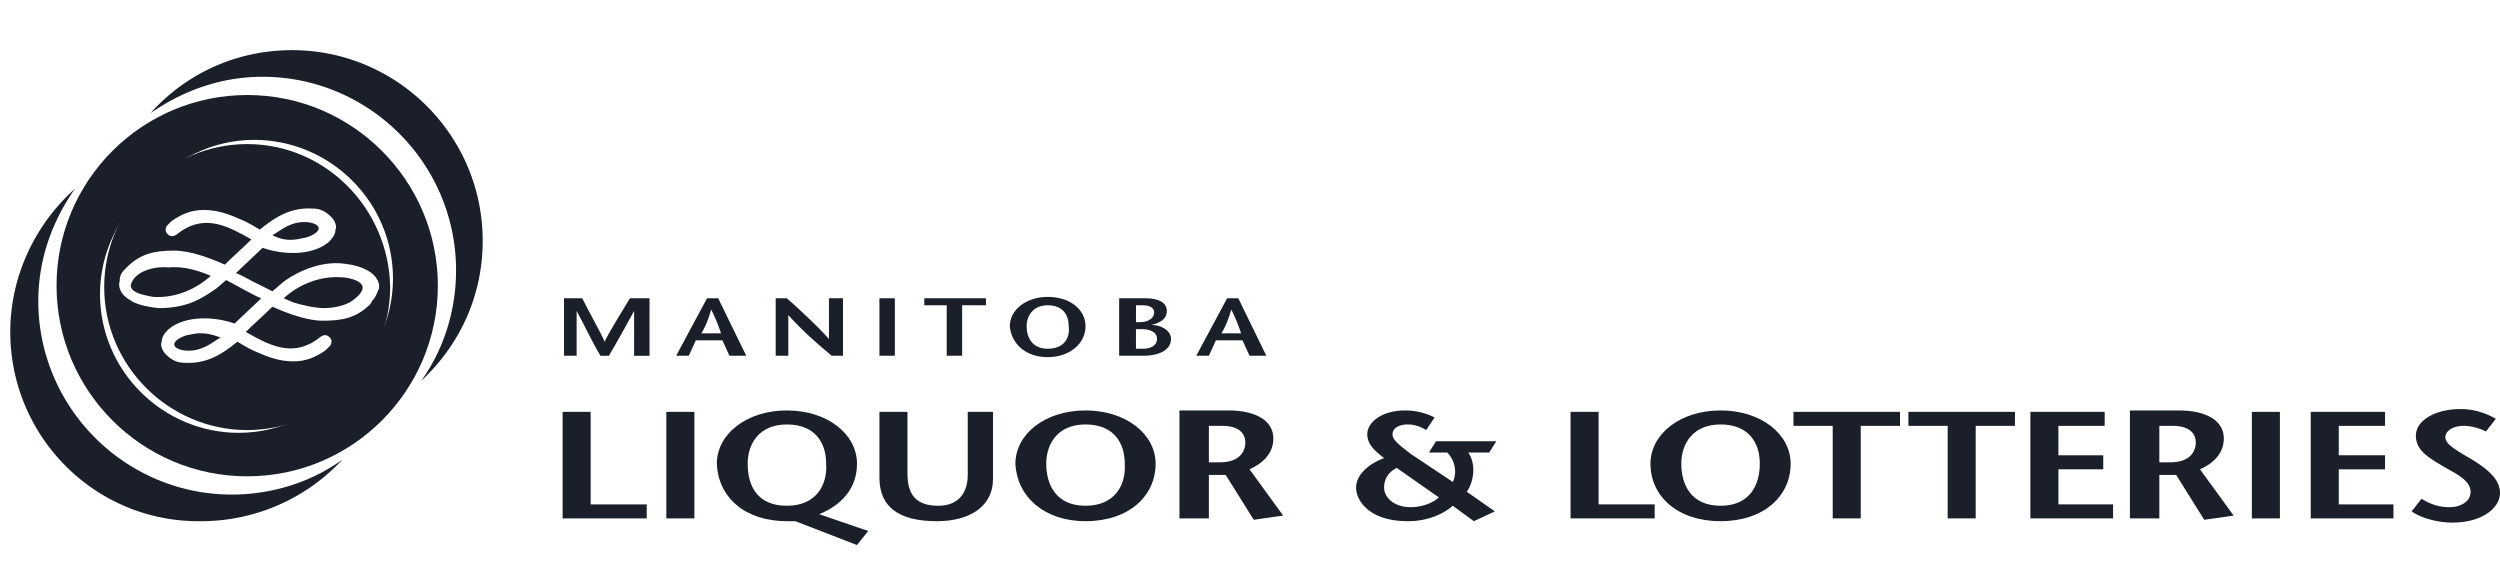 <svg xmlns="http://www.w3.org/2000/svg" viewBox="0 0 209.945 49.272"><path d="M120.826 41.767c-.471.47-1.413.824-2.355.824-1.412 0-2.236-.824-2.236-1.648 0-.707.353-1.295 1.06-1.648zm-2.355-3.65c-1.06-.824-1.53-1.177-1.53-1.648s.47-.824 1.295-.824c.588 0 1.177.236 1.53.471l.707-1.06a5.5 5.5 0 0 0-2.473-.588c-1.883 0-3.178.942-3.178 2.001 0 .942.824 1.53 1.413 2.002-1.295.47-2.355 1.412-2.355 2.472s1.06 2.825 4.356 2.825c1.648 0 2.943-.588 3.767-1.295l1.766 1.295 1.766-.824-2.355-1.648c.707-1.06.707-2.472.118-3.296h1.766l.589-.942h-5.063l-.588.942h1.53c.707.706.824 1.766.471 2.472z" fill="#1b1f2a" fill-rule="evenodd"/><path fill="#1b1f2a" d="M131.892 43.533h7.064v-1.177h-4.71v-7.77h-2.354z"/><path d="M144.489 43.768c3.65 0 5.886-2.119 5.886-4.827 0-2.472-2.472-4.473-5.886-4.473s-5.886 2.001-5.886 4.473c0 2.708 2.236 4.827 5.886 4.827m0-1.295c-2.472 0-3.296-1.766-3.296-3.532 0-1.648.941-3.296 3.296-3.296s3.296 1.53 3.296 3.296-.824 3.532-3.296 3.532" fill="#1b1f2a" fill-rule="evenodd"/><path fill="#1b1f2a" d="M156.262 43.533v-7.77h3.296v-1.177h-8.947v1.177h3.296v7.77zm9.653 0v-7.77h3.297v-1.177h-8.948v1.177h3.297v7.77zm10.831-8.947h-6.24v8.947h6.946v-1.177h-4.59v-2.944h3.766v-1.177h-3.767v-2.472h3.885z"/><path d="M181.337 35.763h1.178c.942 0 1.883.353 1.883 1.413 0 .706-.47 1.648-2.119 1.648h-.942zm-2.354 7.77h2.354v-3.65h1.413l2.355 3.768 2.472-.354-2.826-3.885c1.06-.47 2.002-1.295 2.002-2.59 0-1.53-1.53-2.354-3.767-2.354h-4.12v9.065z" fill="#1b1f2a" fill-rule="evenodd"/><path fill="#1b1f2a" d="M191.462 43.533v-8.947h-2.355v8.947zm8.829-8.947h-6.24v8.947h6.947v-1.177h-4.592v-2.944h3.885v-1.177h-3.885v-2.472h3.885zm9.301.588a5.85 5.85 0 0 0-2.943-.824c-2.12 0-3.768.942-3.768 2.237 0 1.177.942 1.766 2.12 2.472.941.589 2.472 1.177 2.472 2.237 0 .824-.824 1.295-1.766 1.295-1.06 0-1.766-.353-2.355-.706l-.824 1.06c.824.588 2.237.941 3.414.941 2.59 0 4.003-1.295 4.003-2.472 0-1.06-.824-1.884-2.355-2.826-1.412-.824-2.236-1.295-2.236-1.883 0-.471.588-.942 1.53-.942.707 0 1.413.235 1.884.47zM47.247 43.533h7.063v-1.177h-4.709v-7.77h-2.354zm11.066 0v-8.947h-2.355v8.947z"/><path d="M66.083 43.768h.706l5.18 2.002.942-1.178-4.12-1.412c1.177-.471 3.178-1.649 3.178-4.239 0-2.472-2.472-4.473-5.886-4.473s-5.886 2.001-5.886 4.473c.117 2.826 2.354 4.827 5.886 4.827m0-1.295c-2.472 0-3.296-1.648-3.296-3.532 0-1.648.941-3.296 3.296-3.296s3.296 1.53 3.296 3.296c.118 1.766-.824 3.532-3.296 3.532" fill="#1b1f2a" fill-rule="evenodd"/><path d="M73.853 34.586v5.533c0 2.472 1.648 3.65 4.827 3.65 2.825 0 4.709-1.296 4.709-3.533v-5.65h-2.12v5.297c0 1.413-.706 2.59-2.472 2.59-1.883 0-2.59-.942-2.59-2.707v-5.18z" fill="#1b1f2a"/><path d="M91.159 43.768c3.65 0 5.886-2.119 5.886-4.827 0-2.472-2.472-4.473-5.886-4.473s-5.887 2.001-5.887 4.473c.118 2.708 2.355 4.827 5.887 4.827m0-1.295c-2.473 0-3.297-1.766-3.297-3.532 0-1.648.942-3.296 3.297-3.296s3.296 1.53 3.296 3.296c.118 1.766-.824 3.532-3.296 3.532m10.36-6.71h1.177c.942 0 1.884.353 1.884 1.413 0 .706-.471 1.648-2.12 1.648h-.941zm-2.355 7.77h2.355v-3.65h1.412l2.355 3.768 2.472-.354-2.825-3.885c1.06-.47 2.001-1.295 2.001-2.59 0-1.53-1.53-2.354-3.767-2.354h-4.12v9.065z" fill="#1b1f2a" fill-rule="evenodd"/><path d="M54.428 25.05h-1.53c-.707 1.177-1.884 3.06-2.12 3.65-.235-.59-1.295-2.473-1.883-3.65h-1.53v4.826h1.059V26.11c.706 1.295 1.295 2.59 2.001 3.767h.707c.706-1.177 1.412-2.472 2.119-3.767v3.767h1.295V25.05z" fill="#1b1f2a"/><path d="m59.373 25.05-2.59 4.826h1.06l.588-1.295h2.237l.588 1.295h1.413l-2.355-4.826zm-.471 2.943c.353-.589.588-1.177.824-2.001.353.706.588 1.294.824 2z" fill="#1b1f2a" fill-rule="evenodd"/><path d="M70.674 25.05h-1.06v3.414c-1.177-1.295-2.354-2.355-3.531-3.414h-.942v4.826h1.06v-3.414c1.177 1.295 2.354 2.355 3.65 3.414h.941V25.05zm4.474 4.826V25.05h-1.295v4.826zm5.651 0v-4.238H82.8v-.588h-5.18v.588h1.884v4.238z" fill="#1b1f2a"/><path d="M87.98 29.994c1.884 0 3.179-1.177 3.179-2.59s-1.295-2.472-3.179-2.472c-1.766 0-3.179 1.06-3.179 2.472.118 1.413 1.295 2.59 3.18 2.59m0-.706c-1.295 0-1.766-.942-1.766-1.884s.589-1.766 1.766-1.766c1.295 0 1.766.824 1.766 1.766.118.942-.353 1.884-1.766 1.884m7.299-1.648h.588c.706 0 1.295.235 1.295.824s-.589.824-1.177.824h-.59V27.64zm.706 2.236c1.53 0 2.354-.588 2.354-1.412 0-.707-.824-1.177-1.648-1.177.47-.118 1.295-.354 1.295-1.178 0-.706-.706-1.06-1.766-1.06h-2.237v4.827zm-.707-4.238h.707c.588 0 .941.236.941.589 0 .47-.47.824-1.177.824h-.353v-1.413zm7.771-.588-2.59 4.826h1.059l.588-1.295h2.237l.589 1.295h1.412l-2.354-4.826zm-.472 2.943c.353-.589.589-1.177.824-2.001.353.706.589 1.294.824 2z" fill="#1b1f2a" fill-rule="evenodd"/><g fill="#1b1f2a"><path d="M12.635 9.51c2.943-3.297 7.181-5.298 11.89-5.298 8.83 0 16.011 7.181 16.011 16.01 0 4.71-2.001 8.83-5.18 11.774 1.884-2.59 2.943-5.887 2.943-9.3C38.3 13.747 31 6.448 22.053 6.448c-3.532 0-6.71 1.177-9.418 3.06M.862 27.875c0-4.709 2.12-9.065 5.416-12.008-1.884 2.708-3.061 5.886-3.061 9.418 0 8.947 7.299 16.246 16.246 16.246 3.414 0 6.71-1.06 9.3-2.943a16.17 16.17 0 0 1-11.89 5.18c-8.83.118-16.01-7.063-16.01-15.893"/><path d="M20.758 7.98c-8.83 0-16.01 7.18-16.01 16.01s7.18 16.011 16.01 16.011S36.77 32.82 36.77 23.991 29.588 7.978 20.759 7.978m8.123 24.251c-2.119 2.472-5.297 4.12-8.83 4.12-6.356 0-11.654-5.18-11.654-11.654 0-3.532 1.648-6.71 4.12-8.83 2.12-2.472 5.298-4.12 8.83-4.12 6.357 0 11.655 5.18 11.655 11.655 0 3.531-1.648 6.71-4.12 8.829"/><path d="M11.105 23.637c-.59.942 1.177 1.177 1.765 1.295 1.766.118 3.532-.589 4.827-1.766-1.06-.47-2.354-.824-3.532-.706-1.06-.118-2.59.235-3.06 1.177m14.362-3.65c.236 0 1.295-.353 1.295-.824 0-.117-.118-.353-.706-.47s-1.295 0-1.766.235c-.353.118-.824.47-1.413.824.942.47 1.648.47 2.59.235m-9.536 8.123c-.235 0-1.295.354-1.295.825 0 .117.118.353.707.47a2.96 2.96 0 0 0 1.766-.235c.353-.118.824-.47 1.412-.824-.941-.353-1.648-.47-2.59-.235"/><path d="M20.758 12.1c-6.593 0-12.008 5.415-12.008 12.008s5.415 12.008 12.008 12.008 12.008-5.415 12.008-12.008C32.65 17.515 27.351 12.1 20.758 12.1m10.478 13.185c0 .118-.118.118-.118.236-1.177 1.177-2.354 1.412-4.003 1.412-1.295 0-2.943-.588-4.238-1.177-.706.706-1.53 1.413-2.237 2.12 1.884 1.059 3.768 2.118 5.887.705.353-.235.706-.706 1.177-.235.235.235.118.589 0 .706l-.353.354c-.824.588-1.648.941-2.708.941-1.177 0-2.119-.353-3.178-.824-.59-.235-1.295-.706-1.53-.824-1.296 1.06-2.59 1.884-4.475 1.766-.588 0-1.06-.235-1.53-.706-.353-.353-.47-.824-.353-1.06 0-.47.353-.824.588-1.06 1.413-1.177 3.885-1.059 5.534-.47l2.119-2.002.117-.117c-.353-.118-1.177-.589-1.412-.707l-1.53-.824c-.118.118-.707.589-.825.707-.353.235-.824.588-1.53.941-.942.471-2.002.707-3.297.707q-1.765-.177-2.472-.707c-.824-.47-.942-1.177-.824-1.53 0-.589.235-.824.589-1.177 1.177-1.178 2.354-1.413 4.002-1.413 1.295 0 2.944.589 4.239 1.177.706-.706 1.53-1.413 2.236-2.119-1.883-1.06-3.767-2.119-5.886-.706-.353.235-.706.706-1.177.235-.236-.235-.118-.588 0-.706l.353-.353c.824-.589 1.648-.942 2.708-.942 1.177 0 2.119.353 3.178.824.589.235 1.295.706 1.53.824 1.296-1.06 2.59-1.884 4.474-1.766.589 0 1.06.236 1.53.707.354.353.472.824.354 1.059 0 .471-.353.824-.589 1.06-1.412 1.177-3.885 1.06-5.533.47l-2.237 2.12c.354.117 1.178.588 1.413.706l1.648.824c.118-.118.707-.589.824-.706.707-.589 2.708-1.766 4.827-1.649 3.061.236 3.414 1.649 3.296 2.12-.235.588-.353.824-.588 1.06"/><path d="M28.646 23.284c-1.766-.118-3.532.588-4.827 1.766.236.117.589.235.824.353.824.235 1.766.47 2.59.47.589 0 1.413-.117 2.12-.47.352-.236.706-.471.941-.824.706-.942-1.06-1.295-1.648-1.295"/></g></svg>